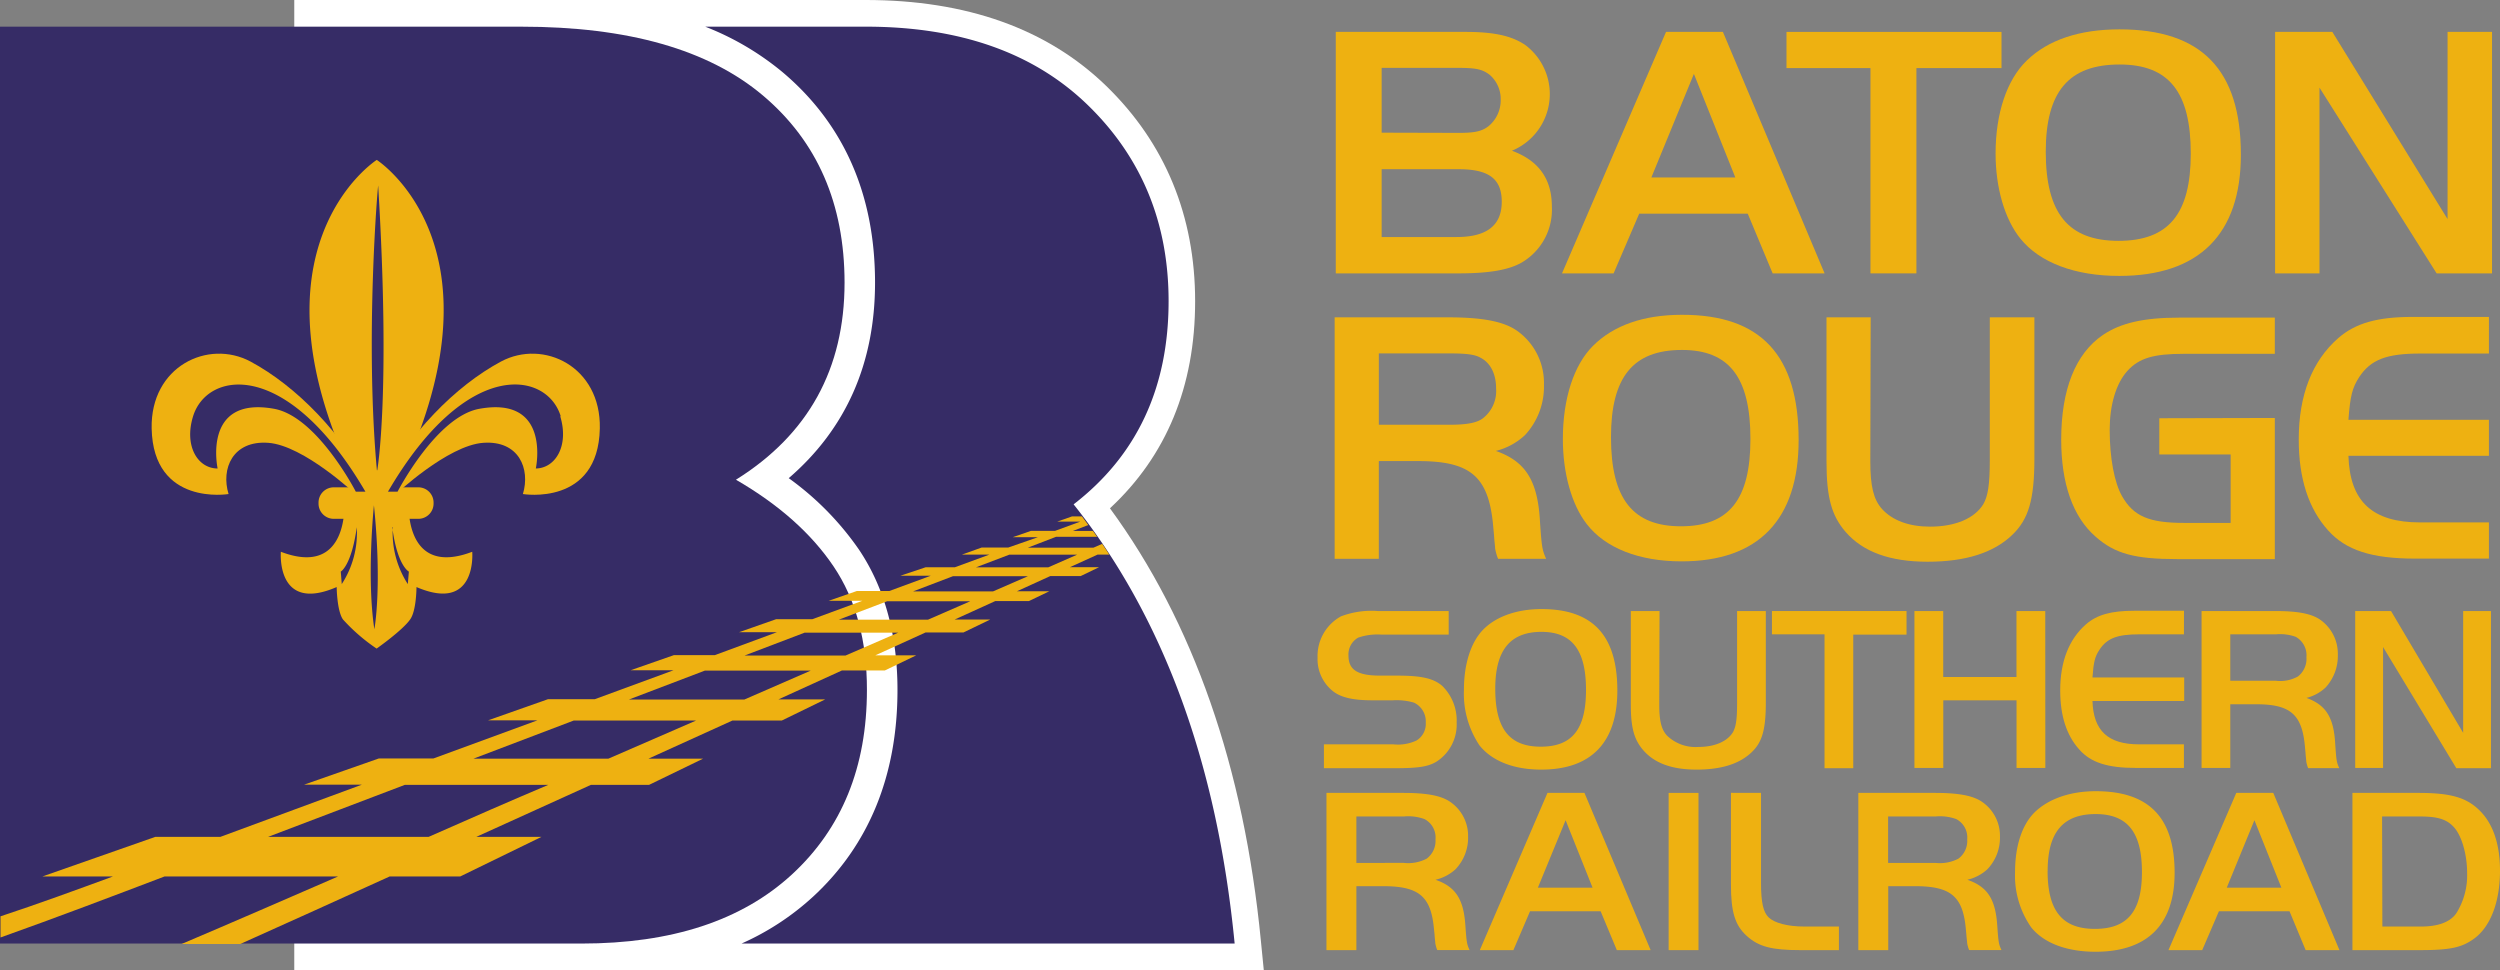 <?xml version="1.0" encoding="UTF-8"?> <svg xmlns="http://www.w3.org/2000/svg" id="logo_2a" data-name="logo 2a" viewBox="0 0 354.27 137.5"><rect x="0" y="0" width="354.27" height="137.5" fill="#808080" stroke="none"/><defs><style>.cls-1{fill:#fff;}.cls-2{fill:#362c66;}.cls-3,.cls-5{fill:#eeb111;}.cls-3{fill-rule:evenodd;}.cls-4{fill:#231f20;}</style></defs><path class="cls-1" d="M260.41,235.41V372.9H397.8l-.41-4.14C395,344.15,387.8,323.55,376,307.44c8-7.43,12.07-17.27,12.07-29.34s-4.24-22.4-12.6-30.51-19.81-12.18-34.12-12.18Z" transform="translate(-218.71 -235.41)"></path><path class="cls-2" d="M329.61,245.64c8.69,7.33,13.1,17.36,13.1,29.82,0,11.47-4.14,20.74-12.23,27.71a41.58,41.58,0,0,1,9.95,10.12c3.62,5.38,5.46,12.08,5.46,19.9,0,12.11-4.05,22-12,29.32a37.38,37.38,0,0,1-10.1,6.61h69.88q-3.72-38.24-22.82-62.24,13.45-10.38,13.46-28.78,0-16.68-11.45-27.8t-31.49-11.11H318.65A39.72,39.72,0,0,1,329.61,245.64Z" transform="translate(-218.71 -235.41)"></path><path class="cls-2" d="M218.71,239.19h73.88q22.67,0,34.23,9.75t11.57,26.52q0,18.32-15.39,27.93,9.12,5.28,13.85,12.31t4.71,17.49q0,16.35-10.63,26.14t-29.83,9.79H218.71Z" transform="translate(-218.71 -235.41)"></path><path class="cls-3" d="M374.25,314h1.65s-.84-1.32-1-1.52l-1.24.54h-9.3l4-1.54,5.82,0-.59-.83c-.91,0-1.94,0-2.85,0l2.19-.84-.9-1.22h-1.41l-2.08.73h3.27l-3.6,1.32H364.8l-2.59.9h3.57L361.59,313h-3.77l-2.8,1h3.9l-4.91,1.8h-4.14L346.29,317h4.31l-5.87,2.16h-4.6l-4,1.39h4.78l-7.1,2.61h-5.13L323.43,325h5.37L320,328.25h-5.8l-6.13,2.14h6.09L303,334.49h-6.63l-8.51,3h7l-14.73,5.4h-7.74l-10.58,3.71H270L249.94,354h-9.22l-16,5.61h10c-5.15,1.89-10.57,3.88-15.94,5.65v3c8.11-2.89,15.95-5.87,23.25-8.65h24.59c-7.16,3.11-14.9,6.48-22.18,9.57h8.32c6.91-3.09,14.32-6.46,21.17-9.57h10L295.44,354h-9.23l16.24-7.37h8.24l7.65-3.71H310.6l11.89-5.4h7l6.16-3h-6.63l9-4.1h6.08l4.44-2.14h-5.8l7.12-3.24h5.37l3.81-1.84H354l5.74-2.61h4.77l2.89-1.39h-4.59l4.74-2.16h4.31l2.59-1.25h-4.14Zm-94.8,40H256.7l19.38-7.37h20.33C291.14,348.86,285.51,351.32,279.45,354Zm25.47-11.08H285.8l14.2-5.4h17.34Zm19.27-8.38H307.83l10.77-4.1h15Zm14.35-6.24H324.23l8.51-3.24H346Zm11.68-5.08H337.58l6.85-2.61h11.78Zm9.2-4H348.09l5.67-2.16h10.62Zm7.83-3.41H357l4.74-1.8h9.61Z" transform="translate(-218.71 -235.41)"></path><path class="cls-4" d="M397.5,342" transform="translate(-218.71 -235.41)"></path><path class="cls-5" d="M408,239.93H426.4c4.06,0,6.51.56,8.43,1.84a8.69,8.69,0,0,1-1.87,15c3.79,1.39,5.66,4,5.66,7.9a8.68,8.68,0,0,1-4.37,8c-1.82,1-4.54,1.48-8.86,1.48H408Zm17.4,14.31c2.24,0,3.25-.2,4.21-.92a4.75,4.75,0,0,0,1.76-3.8,4.52,4.52,0,0,0-1.54-3.49c-1-.77-1.87-1-4.38-1H414.5v9.18ZM425.12,269c4.27,0,6.4-1.64,6.4-5,0-3.23-1.81-4.61-6.08-4.61H414.5V269Z" transform="translate(-218.71 -235.41)"></path><path class="cls-5" d="M454.8,239.93h8.06l14.41,34.22h-7.36l-3.53-8.46H451l-3.63,8.46h-7.31Zm-2.08,20.63h11.9l-5.87-14.68Z" transform="translate(-218.71 -235.41)"></path><path class="cls-5" d="M471.87,245.06v-5.13h30.47v5.13H490.28v29.09h-6.51V245.06Z" transform="translate(-218.71 -235.41)"></path><path class="cls-5" d="M536.26,257.32c0,11.29-5.93,17.19-17.24,17.19-6.3,0-11.27-1.9-14-5.28-2.24-2.77-3.52-7.24-3.52-12.06,0-5.7,1.6-10.47,4.43-13.19,3-2.92,7.47-4.41,13.13-4.41C530.71,239.57,536.26,245.31,536.26,257.32Zm-27.65-.41c0,8.73,3.2,12.63,10.3,12.63s10.25-3.8,10.25-12.37c0-8.72-3.1-12.62-10.09-12.62C511.87,244.55,508.61,248.39,508.61,256.91Z" transform="translate(-218.71 -235.41)"></path><path class="cls-5" d="M547.4,274.15h-6.29V239.93h8.11l16.33,26.53V239.93h6.3v34.22H564l-16.6-26.32Z" transform="translate(-218.71 -235.41)"></path><path class="cls-5" d="M414.1,314.6h-6.26V280.38H423.9c4.83,0,7.8.56,9.7,1.84a9.05,9.05,0,0,1,3.9,7.7,10.1,10.1,0,0,1-2.67,7.13,9.34,9.34,0,0,1-4.15,2.26c4.26,1.49,5.95,4.26,6.26,10.06.25,3.64.31,3.95.87,5.23H431a7.2,7.2,0,0,1-.42-1.48c0-.31-.1-.93-.15-1.8l-.15-1.64c-.67-6.78-3.24-8.93-10.57-8.93H414.1Zm10-19c2.46,0,3.9-.26,4.77-.93a4.9,4.9,0,0,0,1.85-4.2c0-2.11-.82-3.7-2.31-4.42-.77-.41-1.95-.56-4.31-.56h-10v10.11Z" transform="translate(-218.71 -235.41)"></path><path class="cls-5" d="M473.59,297.77c0,11.29-5.7,17.19-16.58,17.19-6.05,0-10.83-1.9-13.44-5.28-2.16-2.77-3.39-7.24-3.39-12.06,0-5.7,1.54-10.47,4.26-13.19,2.92-2.92,7.18-4.41,12.62-4.41C468.25,280,473.59,285.77,473.59,297.77ZM447,297.36c0,8.73,3.08,12.63,9.91,12.63s9.85-3.8,9.85-12.37c0-8.72-3-12.62-9.7-12.62C450.13,285,447,288.84,447,297.36Z" transform="translate(-218.71 -235.41)"></path><path class="cls-5" d="M483.75,300.8c0,3.54.46,5.39,1.64,6.72,1.49,1.65,3.85,2.52,6.83,2.52,3.59,0,6.31-1.18,7.54-3.18.67-1.18.92-2.77.92-6.32V280.38H507v20c0,5.85-.83,8.62-3.14,10.83-2.66,2.56-6.67,3.8-12,3.8s-9.14-1.39-11.6-4.21c-2-2.31-2.72-4.88-2.72-10V280.38h6.26Z" transform="translate(-218.71 -235.41)"></path><path class="cls-5" d="M541.07,294.64v20h-13.8c-6.06,0-8.88-.77-11.6-3.18-3.23-2.82-4.87-7.54-4.87-13.75,0-7.08,2-12.16,5.9-14.83,2.51-1.69,5.75-2.46,10.83-2.46h13.54v5.13H528.14c-4.26,0-6.31.61-7.95,2.41s-2.52,4.88-2.52,8.37c0,4,.67,7.49,1.75,9.39,1.64,2.87,3.85,3.79,8.83,3.79h6.56v-9.7H524.7v-5.13Z" transform="translate(-218.71 -235.41)"></path><path class="cls-5" d="M571.41,285.51h-9.75c-4.78,0-7,.87-8.63,3.33-1,1.54-1.28,2.72-1.53,6.06h19.91V300H551.5c.2,6.47,3.38,9.44,10.16,9.44h9.75v5.13H560.94c-6.11,0-9.8-1.18-12.32-4-2.77-3.08-4.16-7.34-4.16-12.88,0-6.31,1.9-11.13,5.6-14.37,2.41-2.1,5.49-3,10.52-3h10.83Z" transform="translate(-218.71 -235.41)"></path><path class="cls-5" d="M406.32,340.89h9.85a6.19,6.19,0,0,0,3.24-.53,2.74,2.74,0,0,0,1.34-2.54,2.93,2.93,0,0,0-1.67-2.84,8.72,8.72,0,0,0-3-.33H413.2c-2.64,0-4.34-.37-5.48-1.2a5.79,5.79,0,0,1-2.3-4.85,6.41,6.41,0,0,1,3.3-5.84A12.16,12.16,0,0,1,414,322h10v3.34h-9.52a8.37,8.37,0,0,0-3.31.43,2.73,2.73,0,0,0-1.37,2.54c0,2,1.24,2.84,4.48,2.84h2.37c3.41,0,5.14.36,6.41,1.43a6.87,6.87,0,0,1,2.07,5.21,6.26,6.26,0,0,1-2.9,5.58c-1.21.7-2.58.9-5.88.9H406.32Z" transform="translate(-218.71 -235.41)"></path><path class="cls-5" d="M447.9,333.28c0,7.35-3.71,11.19-10.79,11.19-3.94,0-7-1.24-8.75-3.44a13.21,13.21,0,0,1-2.2-7.85c0-3.71,1-6.81,2.77-8.59s4.68-2.87,8.22-2.87C444.43,321.72,447.9,325.46,447.9,333.28ZM430.6,333c0,5.68,2,8.22,6.45,8.22s6.41-2.47,6.41-8.05-1.94-8.22-6.31-8.22S430.6,327.47,430.6,333Z" transform="translate(-218.71 -235.41)"></path><path class="cls-5" d="M453.84,335.25c0,2.3.3,3.51,1.07,4.37a5.81,5.81,0,0,0,4.45,1.64c2.33,0,4.1-.77,4.91-2.07.43-.77.6-1.8.6-4.11V322h4.07v13c0,3.81-.53,5.61-2,7-1.73,1.67-4.34,2.47-7.81,2.47s-5.95-.9-7.55-2.74c-1.3-1.5-1.77-3.17-1.77-6.48V322h4.07Z" transform="translate(-218.71 -235.41)"></path><path class="cls-5" d="M469.81,325.3V322h19.07v3.34h-7.55v18.93h-4.07V325.3Z" transform="translate(-218.71 -235.41)"></path><path class="cls-5" d="M508.55,344.23h-4.08v-9.58H494.09v9.58H490V322h4.08v9.35h10.38V322h4.08Z" transform="translate(-218.71 -235.41)"></path><path class="cls-5" d="M528.19,325.3h-6.35c-3.11,0-4.54.56-5.61,2.17-.67,1-.84,1.77-1,3.94h13v3.34h-13c.13,4.21,2.2,6.14,6.61,6.14h6.35v3.34h-6.82c-4,0-6.38-.76-8-2.6-1.81-2-2.71-4.78-2.71-8.38,0-4.11,1.24-7.25,3.64-9.36,1.57-1.37,3.58-1.93,6.85-1.93h7.05Z" transform="translate(-218.71 -235.41)"></path><path class="cls-5" d="M534.76,344.23h-4.07V322h10.45c3.14,0,5.08.36,6.32,1.2a5.9,5.9,0,0,1,2.54,5,6.6,6.6,0,0,1-1.74,4.64,6.14,6.14,0,0,1-2.71,1.47c2.78,1,3.88,2.77,4.08,6.55.16,2.37.2,2.57.57,3.4h-4.41a4.25,4.25,0,0,1-.27-1c0-.2-.07-.61-.1-1.17l-.1-1.07c-.43-4.41-2.11-5.81-6.88-5.81h-3.68Zm6.48-12.35a5.17,5.17,0,0,0,3.11-.61,3.17,3.17,0,0,0,1.2-2.73,3,3,0,0,0-1.5-2.88,6.46,6.46,0,0,0-2.81-.36h-6.48v6.58Z" transform="translate(-218.71 -235.41)"></path><path class="cls-5" d="M556.41,344.23h-3.95V322h5.08l10.22,17.26V322h3.94v22.27h-4.91L556.41,327.1Z" transform="translate(-218.71 -235.41)"></path><path class="cls-5" d="M410.92,370.05h-4.24V347.77h10.87c3.27,0,5.28.37,6.56,1.2a5.83,5.83,0,0,1,2.64,5,6.47,6.47,0,0,1-1.8,4.64,6.37,6.37,0,0,1-2.82,1.47c2.89,1,4,2.78,4.24,6.55.17,2.37.21,2.57.59,3.41h-4.58a4.51,4.51,0,0,1-.28-1c0-.2-.07-.6-.1-1.17l-.11-1.07c-.45-4.41-2.19-5.81-7.15-5.81h-3.82Zm6.73-12.36a5.64,5.64,0,0,0,3.23-.6,3.13,3.13,0,0,0,1.25-2.74,2.93,2.93,0,0,0-1.56-2.87,6.74,6.74,0,0,0-2.92-.37h-6.73v6.58Z" transform="translate(-218.71 -235.41)"></path><path class="cls-5" d="M438,347.77h5.24l9.38,22.28h-4.79l-2.3-5.51h-10l-2.36,5.51h-4.76Zm-1.36,13.43h7.75l-3.82-9.56Z" transform="translate(-218.71 -235.41)"></path><path class="cls-5" d="M455.17,347.77h4.23v22.28h-4.23Z" transform="translate(-218.71 -235.41)"></path><path class="cls-5" d="M468.26,347.77v12.76c0,2.74.31,4.17,1.11,4.91s2.57,1.27,5.07,1.27h4.86v3.34h-5.48c-4,0-5.87-.47-7.57-2S464,364.6,464,360.76v-13Z" transform="translate(-218.71 -235.41)"></path><path class="cls-5" d="M486.29,370.05h-4.24V347.77h10.87c3.26,0,5.28.37,6.56,1.2a5.83,5.83,0,0,1,2.64,5,6.47,6.47,0,0,1-1.8,4.64,6.37,6.37,0,0,1-2.82,1.47c2.89,1,4,2.78,4.24,6.55.17,2.37.21,2.57.59,3.41h-4.58a4.51,4.51,0,0,1-.28-1c0-.2-.07-.6-.11-1.17l-.1-1.07c-.45-4.41-2.19-5.81-7.15-5.81h-3.82ZM493,357.69a5.64,5.64,0,0,0,3.23-.6,3.13,3.13,0,0,0,1.25-2.74,2.93,2.93,0,0,0-1.56-2.87,6.74,6.74,0,0,0-2.92-.37h-6.73v6.58Z" transform="translate(-218.71 -235.41)"></path><path class="cls-5" d="M526.87,359.09c0,7.35-3.85,11.19-11.22,11.19-4.09,0-7.32-1.24-9.09-3.44a12.8,12.8,0,0,1-2.3-7.85c0-3.71,1-6.81,2.89-8.58s4.86-2.88,8.54-2.88C523.26,347.53,526.87,351.28,526.87,359.09Zm-18-.27c0,5.68,2.09,8.22,6.7,8.22s6.67-2.47,6.67-8.05-2-8.22-6.56-8.22S508.88,353.28,508.88,358.82Z" transform="translate(-218.71 -235.41)"></path><path class="cls-5" d="M535.61,347.77h5.24l9.38,22.28h-4.79l-2.29-5.51h-10l-2.37,5.51H526Zm-1.35,13.43H542l-3.82-9.56Z" transform="translate(-218.71 -235.41)"></path><path class="cls-5" d="M561.38,347.77c4.69,0,6.91.67,8.79,2.57s2.81,4.81,2.81,8.45c0,4.44-1.35,8-3.75,9.69-1.74,1.23-3.37,1.57-7.67,1.57h-9.49V347.77Zm-5.07,18.94h5.45c2.4,0,4.1-.6,5-1.84a10.09,10.09,0,0,0,1.56-5.75c0-2.57-.73-5.17-1.8-6.41s-2.43-1.6-4.94-1.6h-5.31Z" transform="translate(-218.71 -235.41)"></path><path class="cls-5" d="M251.1,305.42s-10.67,1.78-10.9-9.29c-.18-8.81,8-12.69,14-9.49,6.45,3.46,13.09,10.17,17.41,18.49l-2.43.39s-7.42-7-12.46-7.36S250,301.84,251.1,305.42Z" transform="translate(-218.71 -235.41)"></path><path class="cls-5" d="M292.81,305.42s10.67,1.78,10.9-9.29c.18-8.81-8-12.69-14-9.49-6.45,3.46-13.09,10.17-17.41,18.49l2.42.39s7.42-7,12.47-7.36S293.89,301.84,292.81,305.42Z" transform="translate(-218.71 -235.41)"></path><path class="cls-5" d="M274.75,304.4c-.18.35,1.88,2.13,1.88,2.13s-.76,10.79,9,7.07c0,0,.74,8.72-7.9,5,0,0,0,3.35-.9,4.59-1.08,1.55-4.75,4.13-4.75,4.13a25.89,25.89,0,0,1-4.77-4.13c-.86-1.24-.89-4.59-.89-4.59-8.64,3.75-7.91-5-7.91-5,9.73,3.72,9-7.07,9-7.07s2.05-1.78,1.88-2.13c-16.79-33.88,2.71-46.33,2.71-46.33S291.54,270.52,274.75,304.4Z" transform="translate(-218.71 -235.41)"></path><path class="cls-5" d="M280.15,306.7a2.16,2.16,0,0,1-2.07,2.23H265.92a2.16,2.16,0,0,1-2.07-2.23h0a2.16,2.16,0,0,1,2.07-2.23h12.16a2.16,2.16,0,0,1,2.07,2.23Z" transform="translate(-218.71 -235.41)"></path><path class="cls-2" d="M270.49,305.08l-1.36,0s-5.48-10.64-11.58-11.74c-10.23-1.85-8,8.46-8,8.46-2.81,0-4.77-3.17-3.49-7.36C248,288,259.33,286,270.49,305.08Zm1.27,19.5s1.13-5.91-.06-17.57C271.7,307,270.64,317.23,271.76,324.58ZM267,316.41l.14,1.77a13.34,13.34,0,0,0,2.13-8.06C268.51,315.6,267,316.41,267,316.41Zm5.17-14.36s1.92-10.68.13-40.34C272.25,261.71,270.41,283.35,272.12,302.05Zm26-7.65c-1.94-6.38-13.32-8.43-24.48,10.68l1.36,0s5.49-10.64,11.59-11.74c10.23-1.85,8,8.46,8,8.46C297.42,301.76,299.37,298.59,298.1,294.4Zm-23.8,15.72a13.43,13.43,0,0,0,2.13,8.06l.15-1.77S275,315.6,274.3,310.12Z" transform="translate(-218.71 -235.41)"></path></svg> 